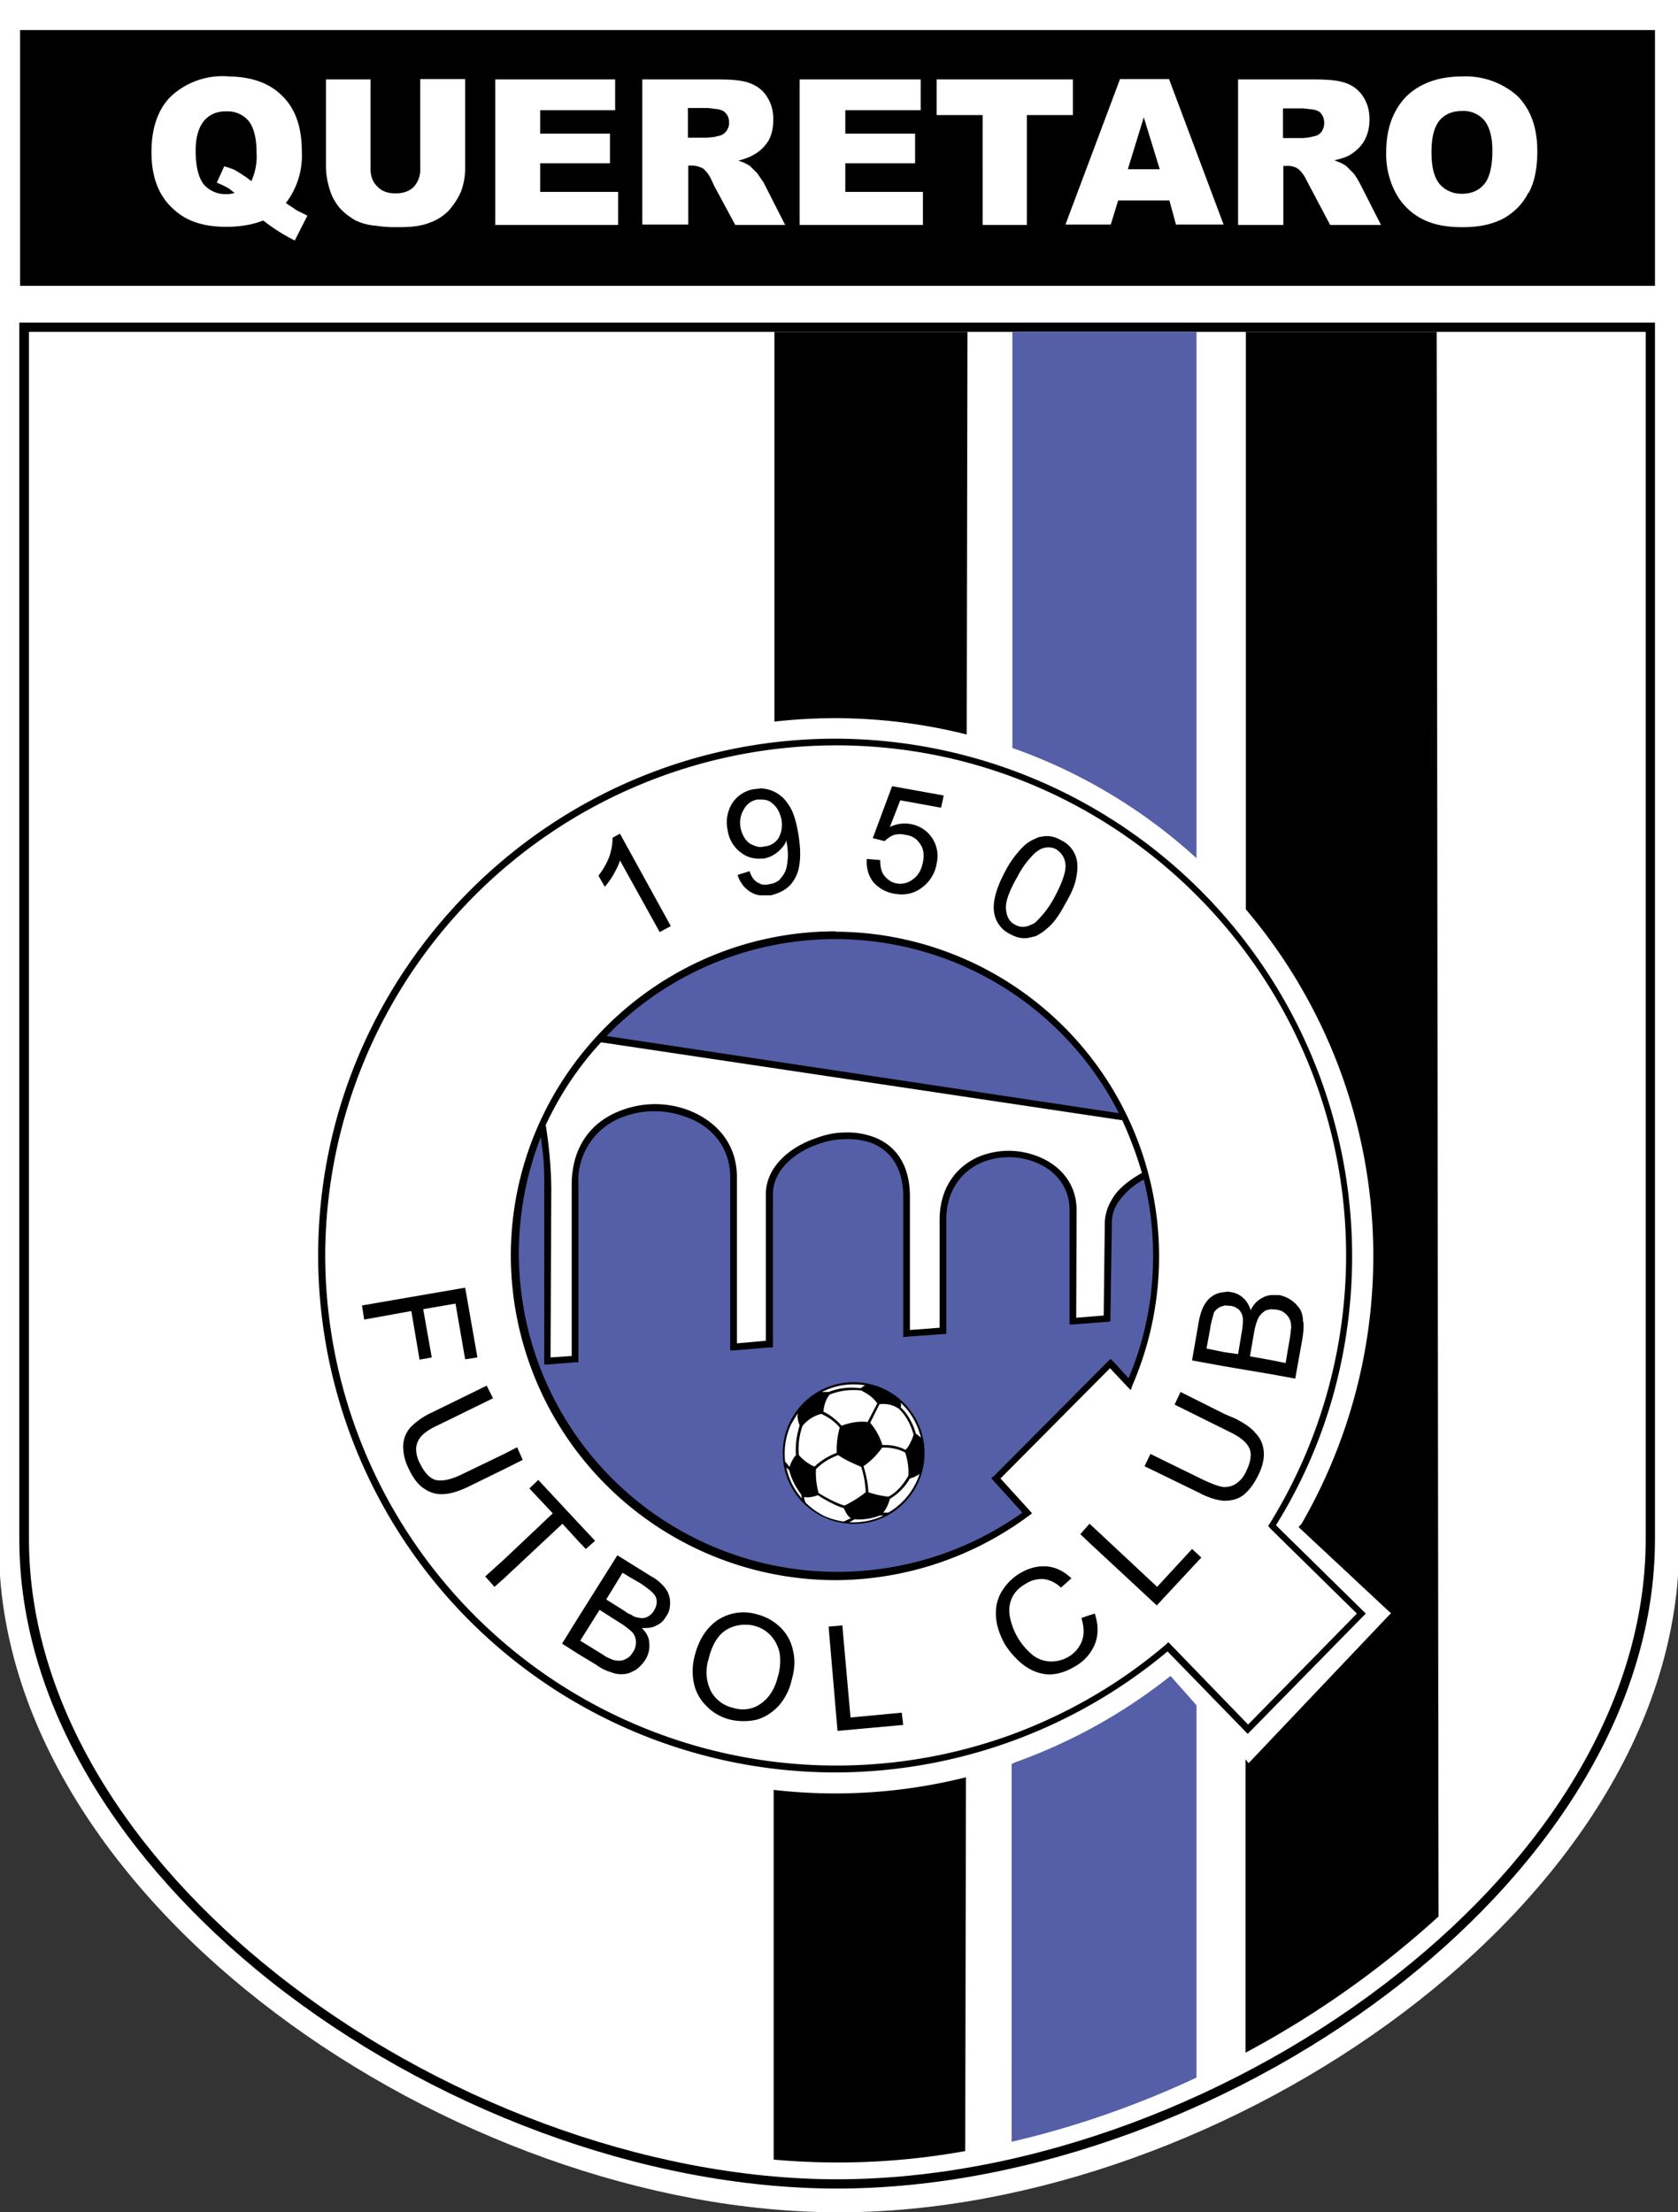 <svg width="452" height="596" fill="none" xmlns="http://www.w3.org/2000/svg"><rect width="100%" height="100%" fill="#333333" stroke="none"/><g clip-path="url(#clip0)" fill-rule="evenodd" clip-rule="evenodd"><path d="M-.3 0v416.3C-.3 512.6 122.7 596 226 596c103.4 0 226.3-83.4 226.3-179.7V0H-.3z" fill="#fff"/><path d="M5.4 8.1V77h440.4V8.1H5.4z" fill="#000"/><path d="M125.3 44.7a19 19 0 01-1 6.6c-.8 2-2 3.8-3.4 5.4a13.2 13.2 0 01-4.9 3.2c-2.4 1-5.2 1.3-8.5 1.3h-1c-1.6 0-3.4-.1-5.3-.4a15 15 0 01-5.6-1.5c-1.6-1-3-2-4.2-3.4-1.1-1.4-2-2.9-2.5-4.6-.8-2.4-1.1-4.7-1.1-6.6V21.4h12v24c0 2 .6 3.7 1.9 4.9 1.1 1.2 2.8 1.8 4.8 1.8 2.2 0 3.8-.6 5-1.8a7 7 0 001.7-5v-24h12.1v23.4zm41.1 15.9h-33V21.4h32.3v8.3h-20.2V36h18.8v8h-18.8v7.7h21v8.9zm82 0h-33V21.4H248v8.3h-20.3V36h18.8v8h-18.8v7.7h20.9v8.9zm28.3 0h-12V31h-12.4v-9.6H289V31h-12.4v29.6zm135-8.7c-1.5 3-3.7 5.2-6.6 6.9-3 1.6-6.6 2.4-10.9 2.4h-.4c-4.3 0-7.7-.7-10.5-2.1a16.7 16.7 0 01-7.1-6.7 22 22 0 01-2.8-11.5c0-6.3 1.9-11.3 5.4-14.9 3.6-3.5 8.6-5.4 15-5.4a21 21 0 0115 5.3c3.5 3.6 5.3 8.4 5.3 14.8 0 4.5-.7 8.3-2.3 11.2zm-17.9-22c-2.5 0-4.5.8-6 2.5-1.5 1.8-2.2 4.7-2.2 8.6 0 4 .7 6.8 2.2 8.6a7.7 7.7 0 006 2.6c2.6 0 4.6-.9 6-2.6 1.4-1.6 2.2-4.7 2.2-9 0-3.8-.8-6.5-2.2-8.2a7.4 7.4 0 00-6-2.5zm-35.5 30.7l-5.5-10.4-.9-1.7a8.8 8.8 0 00-2.2-3 5 5 0 00-3-.8h-1v15.9h-12.2V21.4h20.2c3.7 0 6.6.2 8.6.9a9 9 0 014.8 3.6c1.2 1.8 1.8 3.8 1.8 6.3 0 2.2-.5 4.1-1.4 5.7-.9 1.6-2.2 2.8-3.8 3.8-1 .6-2.5 1.1-4.3 1.5 1.5.5 2.5 1 3.2 1.5l2 2c.8 1 1.3 2 1.6 2.5l5.8 11.4h-13.7zm-5.5-31.2l-1.8-.2h-5.4v8h5.2a14.4 14.4 0 003.2-.5c.8-.1 1.5-.6 2-1.2.4-.7.7-1.4.7-2.3 0-1.3-.4-2.2-1.2-3-.5-.4-1.4-.7-2.7-.8zm-36 31.2L315 54h-13.8l-2 6.5H287l14.7-39.2h13.2l14.7 39.2h-12.6zm-8.7-29l-4.3 14h8.6l-4.3-14zM198 60.5l-5.6-10.4-.8-1.7a8.7 8.7 0 00-2.2-3c-1-.5-2-.8-3-.8h-1v15.9H173V21.4h20.1c3.8 0 6.6.2 8.6.9s3.6 1.8 4.8 3.6c1.2 1.8 1.8 3.8 1.8 6.3 0 2.2-.4 4.1-1.3 5.7-1 1.6-2.3 2.9-4 3.8-.9.6-2.4 1.1-4.1 1.6 1.4.4 2.5 1 3.1 1.4l2 2 1.7 2.5 5.8 11.4H198zm-5.6-31.2l-1.7-.2h-5.4v8h5.1l2-.2 1.2-.3c.8-.1 1.5-.6 2-1.2.5-.7.8-1.4.8-2.3 0-1.3-.4-2.2-1.3-3-.5-.4-1.5-.7-2.7-.8zm-113 35.5a50.6 50.6 0 01-8.5-5.4c-2.5 1-5.5 1.6-9.1 1.7h-1c-5.9 0-10.6-1.5-14-4.7-4.1-3.6-6-8.8-6-15.4 0-6.4 1.7-11.5 5.2-15a20.4 20.4 0 0115.8-5.4c6 .1 10.8 1.8 14.2 5.2 3.6 3.5 5.3 8.5 5.3 15a21 21 0 01-4.3 13.9l3 2 2.8 1.4-3.4 6.7zM61.7 30h-.9c-2.4 0-4.3.8-5.8 2.5-1.5 1.8-2.3 4.5-2.3 8.1 0 4.3.8 7.3 2.2 9.1a7.7 7.7 0 006 2.6h.8l1.5-.3-1.5-1.2a30 30 0 00-3.3-1.6l2-4.4 1.3.4 1.1.4c.7.3 1.8 1 3.6 2.2l1.3 1a16 16 0 001.4-7.8c0-4-.8-6.8-2.2-8.5a7.4 7.4 0 00-5.2-2.5z" fill="#fff"/><path d="M5.2 86.9h440.6v327.7c0 45-27.7 87.3-67.5 119-43 34.2-100.5 56-152.8 56-52.3 0-109.7-21.8-152.8-56-39.8-31.7-67.5-74-67.5-119V86.9z" fill="#000"/><path d="M7.8 89.4v325.2c0 44.2 27.2 85.8 66.5 117 42.6 33.9 99.5 55.5 151.2 55.5 51.8 0 108.6-21.6 151.2-55.5 39.4-31.2 66.6-72.8 66.6-117V89.4H7.8z" fill="#fff"/><path d="M387 89.4h-51.4V245a144.2 144.2 0 0115 165.5l-.8.9L374 434l.7.6-.7.7-37 39-.7.7-.6-.8-.2-.2v79a257 257 0 0052-36.7l-.5-427zM208.4 482.2v99.6a192.7 192.7 0 0051.6-2.3l.2-100.7a144.5 144.5 0 01-51.8 3.4zm52-284.3l.2-108.5h-52v105a145.6 145.6 0 0151.9 3.5z" fill="#000"/><path d="M322.3 89.4h-49.6v112.1a145 145 0 0149.6 29.7V89.4zM273.1 475l-.6.2V577c16.8-3.9 33.6-9.7 49.8-17.3V459.4l-7-7.9c-12.7 10.1-27 18-42.2 23.4z" fill="#545FA7"/><path d="M225 199a139.5 139.5 0 01134 177.3 135 135 0 01-15.3 34.6l23.6 23.2.6.6-.6.6-30.6 31.2-.6.6-.6-.6-21-21.6a139.8 139.8 0 01-89.4 32.6A139.4 139.4 0 0185.7 338.3c0-76.7 62.6-139.3 139.4-139.3z" fill="#000"/><path d="M225 200.8A137.8 137.8 0 0087.6 338.3a137.7 137.7 0 00184.9 129c15.2-5.6 29.3-13.8 41.6-24.3l.6-.6.6.6 20.9 21.6 29.3-29.9-23.4-23-.5-.6.4-.6a137.6 137.6 0 0020.6-72.2c0-75.7-61.7-137.5-137.4-137.5z" fill="#fff"/><path d="M225 251a87.5 87.5 0 0180 122.3l-.4 1.2-1-1-4.6-4.9-29.5 29.7 7.9 8.7.6.7-.8.6a88 88 0 01-52.1 17.4 87.6 87.6 0 01-87.5-87.4c0-48.1 39.3-87.4 87.5-87.4z" fill="#000"/><path d="M308.1 317.8a18.8 18.8 0 00-6 4.9c-1.7 2-2.6 4.2-2.6 6.6l-.4 25.9v.8l-.8.1-9.2.7h-1V326c0-6.6-4.2-11-9.5-13a19.4 19.4 0 00-13.7 0c-5.5 2.2-10 7.3-10 15.7v30.7h-.8l-9.8.7-1 .1v-37.9c0-8-3.7-12.5-8.6-14.4-2.3-.8-4.7-1.1-7.1-1-2.5 0-5 .5-7.4 1.4-6.6 2.3-12 7.3-12 13.4V363h-.9l-9.6.8h-1v-46.6c0-8.3-5.2-14-12-16.3a24 24 0 00-16.9 0 18.3 18.3 0 00-12 18.3V367h-.9l-7.4.6h-.9V320c0-2.8 0-5.8-.3-8.7l-.6-5a85.8 85.8 0 00129.7 101.2l-7.8-8.6-.6-.7.7-.5 30.8-31 .6-.6.7.6 4.2 4.6a83.6 83.6 0 006.6-33c0-7-.8-13.8-2.5-20.5zm-144.7-38.7l138 20.8a85.7 85.7 0 00-138-20.8z" fill="#545FA7"/><path d="M302.3 301.8l-140.4-21c-6.1 6.6-11.1 14.1-14.9 22.3a116.2 116.2 0 011.5 17l-.2 45.6 5.7-.4v-46.1c0-10.7 5.7-17.2 13.2-20a25.5 25.5 0 0118-.2c7.5 2.8 13.3 8.9 13.3 18.1v44.8l7.8-.7v-39.5c0-7 6-12.5 13.3-15 2.6-1 5.3-1.6 8-1.6 2.6-.1 5.2.3 7.7 1.2 5.7 2.1 9.8 7.2 9.8 16v36l8-.6v-29c0-9.2 5-14.9 11.1-17.3a21.2 21.2 0 0115 0c6 2.2 10.8 7.2 10.8 14.6l-.1 29 7.4-.6.3-25.1c.1-2.8 1.2-5.4 3-7.8 1.8-2.2 4.3-4 7-5.5a103 103 0 00-5.3-14.2z" fill="#fff"/><path d="M212.4 216.8a9.1 9.1 0 00-7.4-4.4l-1.9.2a8.6 8.6 0 00-5.8 3.7 9.7 9.7 0 00-1.3 7.3 9 9 0 003.6 6.1 7.7 7.7 0 005.4 1.6h.8c1.4-.3 2.7-.9 3.7-1.8a8 8 0 002.4-3.1v.6c.3 1.5.4 3 .3 4.3-.1 1.4-.3 2.6-.7 3.5-.4.9-1 1.6-1.6 2.3-.8.6-1.7 1-2.7 1.1a4 4 0 01-2.2 0l-1-.5c-.9-.5-1.6-1.5-2.1-3l-3.2 1a8 8 0 003.3 4.5c1 .6 2 1 3 1h2.6c2.1-.5 3.8-1.3 5.2-2.7a10 10 0 002.5-5.4c.4-2.3.3-5.2-.3-8.7-.6-3.4-1.4-6-2.6-7.6zm-2.7 9c-.8 1.2-2 2-3.5 2.2l-1.2.2c-1.1 0-2.2-.5-3.1-1-1.3-1-2-2.4-2.4-4.1a7 7 0 01.9-5.1 5 5 0 013.6-2.6h1c1 0 2.2.2 3 1 1.3 1 2.1 2.5 2.5 4.4.3 2 0 3.6-.8 5zm-44.7 0c0 1.3-.2 2.9-.8 4.8a20 20 0 01-3 5.3l1.7 3a19 19 0 002.4-3.4c.8-1.4 1.4-2.6 1.7-3.7l10.7 19.3 3-1.6-13.7-24.9-2 1.1zm70.1 0l3.2.8a8 8 0 012.3-1.6c1-.3 2.1-.4 3.2-.1 1.8.2 3.1 1 4 2.4 1 1.3 1.2 3 .8 5-.4 2-1.2 3.5-2.6 4.5a5.4 5.4 0 01-4.4 1.2c-1.4-.2-2.5-1-3.3-2-.9-1-1.2-2.5-1.2-4.3l-3.6-.3c-.2 2.4.4 4.4 1.7 6.2a9.7 9.7 0 005.9 3.2c3 .5 5.6-.2 7.9-2.2 1.7-1.5 3-3.7 3.3-6a8.7 8.7 0 00-7-10.6 9 9 0 00-5.6.8l2.8-7.2 11 2 .7-3.3-13.9-2.5-5.2 14zm36.9 25.8c1.8 1 3.5 1.4 5.3 1l1.7-.4c1.2-.6 2.2-1.3 3.2-2.2 1.7-1.4 3.2-3.6 4.8-6.6 1.4-2.4 2.3-4.4 2.7-6 .4-1.7.6-3.2.5-4.6a7.6 7.6 0 00-4.3-6.4c-1.7-1-3.5-1.4-5.2-1-.6 0-1.2.2-1.7.5a9.8 9.8 0 00-3.3 2.1 26.6 26.6 0 00-4.8 6.5c-2.5 4.6-3.6 8.5-3.1 11.4a7.7 7.7 0 004.2 5.7zm2-15.3a24 24 0 015-6.7l1.2-.8c1.5-.7 3-.7 4.3 0 1.4.9 2.3 2.2 2.5 4 .2 1.9-.8 4.9-3 9a26.4 26.4 0 01-5 6.6c-.3.3-.7.5-1 .6-1.7.9-3.2.9-4.6.1-1.4-.7-2.2-2-2.4-4-.3-1.8.7-4.8 3-8.8zm77 119.9c0-1.2-.2-2.3-.7-3.3a8.7 8.7 0 00-5.7-4h-2.3c-.8.1-1.5.3-2.2.7a6.8 6.8 0 00-3.2 3.4c-.4-1.3-1-2.4-2-3.3a6 6 0 00-3.3-1.6c-.6-.1-1.1-.2-1.7 0a6.4 6.4 0 00-5.2 3c-.8 1.1-1.4 2.9-1.8 5l-1.8 10.4 8.8 1.6 12.4 2.1 6.6 1.2 1.9-10.6c.3-1.8.4-3.3.3-4.6zm-16.5 2.6l-1 6-3.6-.5-4.9-1 1-5.5c.3-2 .8-3.3 1-4.2a4 4 0 011.9-1.6l1-.3 1.6.1a4 4 0 012.3 1.1 4 4 0 011 2.4c0 .7 0 2-.3 3.5zm13 1.4l-1.2 7-4-.8-5.6-1 1.1-6.4c.3-1.7.7-3 1.2-4 .5-.9 1.2-1.5 2-2l1.3-.3 1.5.1c1 .2 1.7.4 2.3 1 .6.4 1 1 1.3 1.6.3.6.4 1.4.4 2.3l-.3 2.5zm-191.7 55l2 2.1 2.5-2.2-4.5-4.8-10.8-11.6-2.4 2.3 6.3 6.7-13 12.3-5.2 4.7 2.5 2.8 2.6-2.3 15.7-14.7 4.3 4.7zm137.5 20l-2 .7c.7 2.3.8 4.3.2 6a8.4 8.4 0 01-3.6 4.4 9.2 9.2 0 01-4.9 1.3 8 8 0 01-4.8-1.7 17.7 17.7 0 01-6.1-10c-.4-1.8-.3-3.6.4-5.2.7-1.7 2-3 3.9-4.1a8 8 0 014.7-1.2c1.6.2 3.2.9 4.7 2.3l2.8-2.5c-2-1.9-4.2-3-6.6-3.2-2.4-.2-4.8.4-7.2 1.8a14.5 14.5 0 00-5 5c-1.2 2-1.7 4.4-1.5 6.7.1 2.4 1 5 2.4 7.5 1.4 2.2 3.2 4.2 5.2 5.7 2.1 1.5 4.3 2.3 6.6 2.4 2.3 0 4.7-.7 7.3-2.3a12.2 12.2 0 005.1-5.8c1-2.5 1-5.2 0-8.3l-1.6.5zm-152.5-41.9l-1.5-3.4-3.5 1.8-11.2 5.4c-3.2 1.6-5.6 2-7.3 1.6-1.6-.5-3-2-4.2-4.5a8 8 0 01-1-4.1c.1-1.2.6-2.3 1.4-3.2.9-1 2.4-2 4.6-3l14.7-7.2-1.7-3.4-14.7 7.2a19.4 19.4 0 00-5.8 4 7.8 7.8 0 00-2 5c0 2 .4 4.1 1.6 6.4 1.2 2.5 2.6 4.3 4.3 5.3a8 8 0 005.2 1.3c1.8-.1 4-.8 6.5-2l9.6-4.7 5-2.5zm-27.8-27l3.3-.6-2.3-13 8.7-1.5 2.6 15 3.3-.5-3.3-18.8-27.8 4.8.6 3.8 12.7-2.3 2.2 13zm62.3 58.3l-5.3-3.3-3.7-2.3-10.5 16.7-4.4 7.1 4.4 2.8 4.8 2.9c1.2.9 2.6 1.6 4 2 1.2.5 2.4.6 3.4.5.6 0 1.4-.2 2-.5l1.2-.6c1-.7 1.9-1.6 2.6-2.7a7 7 0 001.1-4.4c0-1.5-.7-2.9-2-4.2 1.5 0 2.8 0 3.9-.7 1.2-.5 2-1.3 2.6-2.4.8-1 1.1-2.3 1.1-3.7 0-1.4-.4-2.7-1.2-3.8a12 12 0 00-4-3.4zm-4.8 20.5l-.5.7a3 3 0 01-1.2 1c-.6.4-1.3.6-2 .6s-1.5-.1-2.3-.5c-.8-.3-1.5-.7-2.2-1.2l-6-3.7 5.2-8.3 5.5 3.5c1.2.7 2.3 1.6 3.3 2.5a4 4 0 011 2.7c0 .9-.2 1.8-.8 2.7zm5.6-11.1c-.5.8-1.2 1.4-2 1.7-.7.3-1.5.3-2.5 0-.4 0-.9-.2-1.6-.7-.5-.2-1-.4-1.6-.9l-5.1-3.2 4.4-7.2 2.3 1.4 2.6 1.5c1.6 1.1 2.8 2 3.4 2.7.6.6.9 1.4.9 2.2 0 .9-.3 1.7-.8 2.5zm53 28.7l-2.2-24.8-3.7.3 2.4 28.1 17.7-1.6-.4-3.3-13.8 1.3zm82.6-35.2l-18.2-17-.2.2-2.3 2.6 2.3 2.2 18.3 17 12-12.9-2.5-2.3-9.4 10.2zm26.5-41.4c-1.1-1.4-3-2.7-5.6-4L330 381 318 375l-1.6 3.4 13.5 6.7 1 .5c3.2 1.5 5 3 5.7 4.7.6 1.5.3 3.6-.9 6a7.5 7.5 0 01-2.6 3.3c-1 .7-2 1-3.2 1h-.3c-1.2-.1-3-.8-5.2-1.8l-14.5-7.1-1.6 3.3 14.6 7.1c2.6 1.4 5 2.1 6.8 2.2h.2c1.8 0 3.5-.4 5-1.5 1.5-1.2 2.8-2.9 4-5.3 1.2-2.4 1.7-4.6 1.5-6.6-.2-2-1-3.6-2.2-4.8zm-128 52.3a13.9 13.9 0 00-6.3-3.5 12.7 12.7 0 00-10.5 1.5c-3 2-5.2 5.3-6.3 9.8-.6 2.3-.7 4.8-.2 7.2a12 12 0 003.4 6.2c1.7 1.8 3.8 3 6.5 3.7a16.4 16.4 0 007 0c2.4-.7 4.3-2 6-3.8 1.7-2 2.9-4.3 3.5-7.1.8-2.8.9-5.3.3-7.8a12 12 0 00-3.4-6.2zm-.6 13c-.8 3.5-2.4 6-4.7 7.6a8 8 0 01-4.7 1.5c-.9 0-1.8-.1-2.7-.4a9 9 0 01-6-4.5 11.5 11.5 0 01-.7-8.4c1-4.2 2.7-6.9 5-8.2 1.3-.8 2.9-1.2 4.4-1.3 1 0 2 0 3 .3 1.6.4 3.2 1.3 4.4 2.6 1.2 1.3 2 2.9 2.4 4.7.3 1.9.2 4-.4 6.2zm27-42a19.4 19.4 0 01-20.7-5 19.1 19.1 0 1120.6 5z" fill="#000"/><path d="M247.2 386l-.2-.7-.2-.4.3 1zm-31.6 16.8z" fill="#fff"/><path d="M242.7 379.2c2.6 2.5 3.7 5.9 4 7l1.4 1.1-.7-2.2c-1-2.7-2.6-5.2-4.8-7.2.1.4.2.9 0 1.3zm-19.5-4.2a17 17 0 018.6-1l1.2-.8a18.8 18.8 0 00-11.6 1.8h1.8zm7 34.3l-1.4.8a19 19 0 009.2-1.8h-1c-2.2.8-4.5 1.2-6.9 1zm-17.6-13.2a11 11 0 01-.8-.8 18.2 18.2 0 004.2 8.4l-.2-1.1c-1.5-2-2.6-4.1-3.2-6.5zm27.1 7.7c-.2.8-.8 2.6-1.8 3.7H239.3a18.9 18.9 0 008.4-10.4c-.8.5-1.6 1-2.6 1.2a15 15 0 01-5.4 5.5zm-28-9.8l1 1.2c.2-.8.8-2.2 1.7-3.2-.1-1.3-.2-4.1 1-8-.4-1-.7-2.1-.5-3.3l-1.8 3c-1.5 3.2-2 6.7-1.6 10.2h.1zm15.6 15.9l1.9-.9c-.5-.3-1.2-1-1.9-2.7-2.2-.6-5.7-2.6-7-3.5-.7.3-2.5.8-3.7.5 0 .5.2 1 .4 1.5 1.5 1.5 3.2 2.7 5 3.6a19 19 0 005.2 1.5h.1z" fill="#fff"/><path d="M226.7 384.1c1-.4 4-1.4 7-1l2.6-5c-1.3-2-3.4-3-4.3-3.5-1-.1-4.5-.5-8.5 1.1-.6.7-1.5 2.2-1.7 4.6 2.5 1.2 4.2 3 4.9 3.8zm-.5.5c-1.3-1.6-3-2.8-5-3.7a9.7 9.7 0 00-5 3.2 18 18 0 00-1 7.9c.5.6 2 2.2 4.2 3.1 1.7-1.6 3.8-2.9 6-3.7-.2-2.7.5-5.8.8-6.8zm10.7-6.3l-2.5 5a17 17 0 013.3 6c2.2-.1 4.3.3 6.2 1.3 1.1-1 1.9-3.2 2.2-4.1-.3-1-1.3-4.5-4-7a7.5 7.5 0 00-5.2-1.2zm.7 11.7c-1.4 2-3 3.6-5 5 1 3.1 1.3 5.8 1.3 7a24 24 0 005.4 1.2c3-1.5 5-4.9 5.4-5.7.1-2.1-.2-4.2-.9-6.2-1.9-1-4-1.4-6.2-1.3zm-11.8 2c-1 .4-3.7 1.4-6 3.8a20 20 0 00.7 6.4c1 .7 4.7 2.8 7 3.4 2-1 4-2.2 5.7-3.6a27 27 0 00-1.2-6.8c-1.1-.5-4.5-1.9-6.2-3.2z" fill="#fff"/></g><defs><clipPath id="clip0"><path fill="#fff" d="M0 0h452v596H0z"/></clipPath></defs></svg>